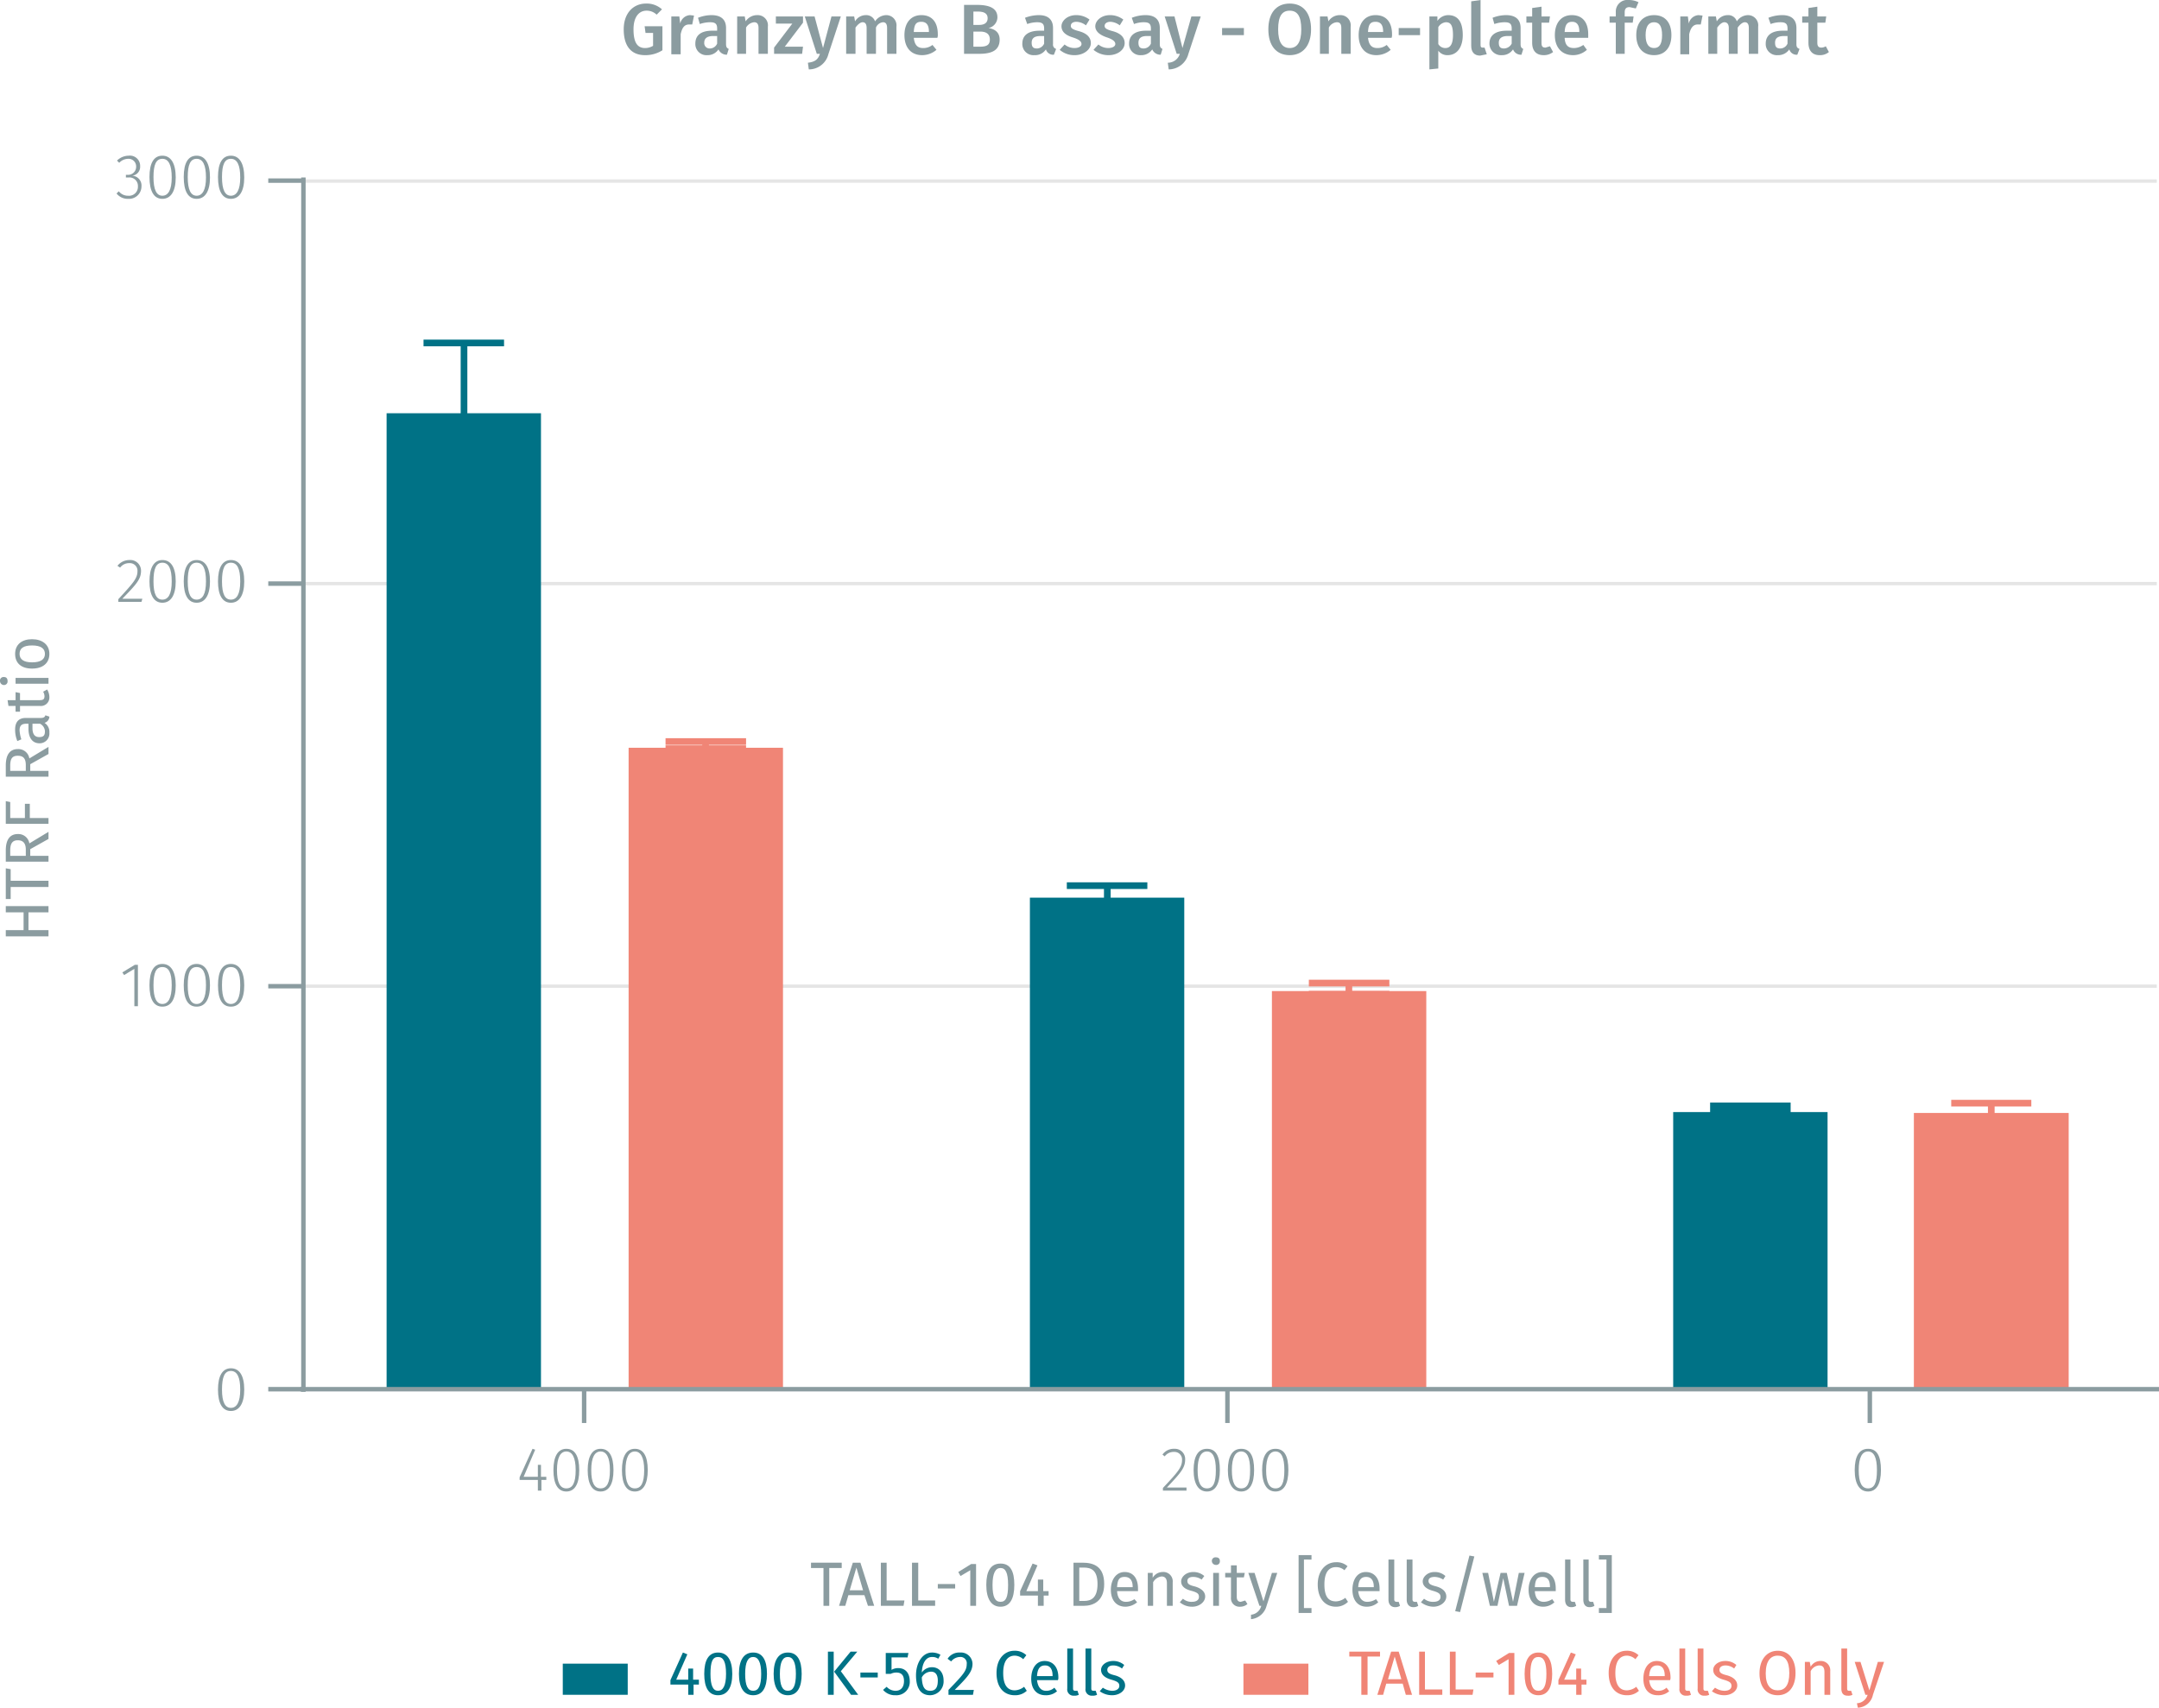 <svg xmlns="http://www.w3.org/2000/svg" viewBox="0 0 485.3 383.9"><title>assay-validation_human-granzyme-b-1</title><line x1="68.2" y1="221.7" x2="484.8" y2="221.7" fill="none" stroke="#e5e5e5" stroke-miterlimit="10" stroke-width="0.75"/><line x1="68.2" y1="131.2" x2="484.8" y2="131.2" fill="none" stroke="#e5e5e5" stroke-miterlimit="10" stroke-width="0.75"/><line x1="68.2" y1="40.7" x2="484.8" y2="40.7" fill="none" stroke="#e5e5e5" stroke-miterlimit="10" stroke-width="0.75"/><polygon points="86.9 92.9 86.9 312.3 121.6 312.3 121.6 92.9 86.9 92.9" fill="#007286"/><polyline points="95.2 77.1 113.3 77.1 104.3 77.1 104.3 107.2 95.2 107.2 113.3 107.2" fill="none" stroke="#007286" stroke-miterlimit="10" stroke-width="1.5"/><polygon points="231.5 201.8 231.5 312.3 266.2 312.3 266.2 201.8 231.5 201.8" fill="#007286"/><polyline points="239.8 199.1 257.9 199.1 248.9 199.1 248.9 203.4 239.8 203.4 257.9 203.4" fill="none" stroke="#007286" stroke-miterlimit="10" stroke-width="1.5"/><polygon points="376.1 250 376.1 312.3 410.8 312.3 410.8 250 376.1 250" fill="#007286"/><polyline points="384.4 248.6 402.5 248.6 393.5 248.6 393.5 250 384.4 250 402.5 250" fill="none" stroke="#007286" stroke-miterlimit="10" stroke-width="1.5"/><polygon points="141.3 168.1 141.3 312.3 176 312.3 176 168.1 141.3 168.1" fill="#f08576"/><polyline points="149.6 166.7 167.7 166.7 158.6 166.7 158.6 168.3 149.6 168.3 167.7 168.3" fill="none" stroke="#f08576" stroke-miterlimit="10" stroke-width="1.5"/><polygon points="285.9 222.8 285.9 312.3 320.6 312.3 320.6 222.8 285.9 222.8" fill="#f08576"/><polyline points="294.2 221 312.3 221 303.2 221 303.2 223.5 294.2 223.5 312.3 223.5" fill="none" stroke="#f08576" stroke-miterlimit="10" stroke-width="1.5"/><polygon points="430.2 250.2 430.2 312.3 465 312.3 465 250.2 430.2 250.2" fill="#f08576"/><polyline points="438.6 248 456.6 248 447.6 248 447.6 251.1 438.6 251.1 456.6 251.1" fill="none" stroke="#f08576" stroke-miterlimit="10" stroke-width="1.5"/><path d="M68.4,313.7H486.2m-354,7.6v-7.7m144.6,7.7v-7.7m144.4,7.7v-7.7" transform="translate(-0.9 -1.4)" fill="none" stroke="#8b9ca0" stroke-miterlimit="10"/><g style="isolation:isolate"><path d="M55.8,313.8c0,3.1-1.1,4.8-3,4.8s-2.9-1.7-2.9-4.8,1-4.8,2.9-4.8S55.8,310.6,55.8,313.8Zm-5,0c0,2.8.7,4.1,2,4.1s2.1-1.3,2.1-4.1-.7-4.2-2.1-4.2S50.8,310.9,50.8,313.8Z" transform="translate(-0.9 -1.4)" fill="#8b9ca0"/></g><g style="isolation:isolate"><path d="M31.1,227.6v-8.4l-2.3,1.4-.4-.6,2.8-1.7h.7v9.3Z" transform="translate(-0.9 -1.4)" fill="#8b9ca0"/><path d="M40.4,222.9c0,3.2-1.1,4.8-3,4.8s-2.9-1.6-2.9-4.8,1-4.8,2.9-4.8S40.4,219.8,40.4,222.9Zm-5,0c0,2.9.7,4.2,2,4.2s2.1-1.3,2.1-4.2-.7-4.1-2.1-4.1S35.4,220,35.4,222.9Z" transform="translate(-0.9 -1.4)" fill="#8b9ca0"/><path d="M48.1,222.9c0,3.2-1.1,4.8-3,4.8s-2.9-1.6-2.9-4.8,1-4.8,2.9-4.8S48.1,219.8,48.1,222.9Zm-5,0c0,2.9.7,4.2,2,4.2s2.1-1.3,2.1-4.2-.7-4.1-2.1-4.1S43.1,220,43.1,222.9Z" transform="translate(-0.9 -1.4)" fill="#8b9ca0"/><path d="M55.8,222.9c0,3.2-1.1,4.8-3,4.8s-2.9-1.6-2.9-4.8,1-4.8,2.9-4.8S55.8,219.8,55.8,222.9Zm-5,0c0,2.9.7,4.2,2,4.2s2.1-1.3,2.1-4.2-.7-4.1-2.1-4.1S50.8,220,50.8,222.9Z" transform="translate(-0.9 -1.4)" fill="#8b9ca0"/></g><g style="isolation:isolate"><path d="M32.6,129.7c0,1.9-1,3-4.2,6.3h4.5l-.2.7H27.5v-.6c3.4-3.7,4.3-4.7,4.3-6.3A1.7,1.7,0,0,0,30,128a2.5,2.5,0,0,0-2.1,1l-.6-.4a3.4,3.4,0,0,1,2.7-1.3A2.4,2.4,0,0,1,32.6,129.7Z" transform="translate(-0.9 -1.4)" fill="#8b9ca0"/><path d="M40.4,132.1c0,3.1-1.1,4.8-3,4.8s-2.9-1.7-2.9-4.8,1-4.8,2.9-4.8S40.4,128.9,40.4,132.1Zm-5,0c0,2.9.7,4.1,2,4.1s2.1-1.2,2.1-4.1-.7-4.2-2.1-4.2S35.4,129.2,35.4,132.1Z" transform="translate(-0.9 -1.4)" fill="#8b9ca0"/><path d="M48.1,132.1c0,3.1-1.1,4.8-3,4.8s-2.9-1.7-2.9-4.8,1-4.8,2.9-4.8S48.1,128.9,48.1,132.1Zm-5,0c0,2.9.7,4.1,2,4.1s2.1-1.2,2.1-4.1-.7-4.2-2.1-4.2S43.1,129.2,43.1,132.1Z" transform="translate(-0.9 -1.4)" fill="#8b9ca0"/><path d="M55.8,132.1c0,3.1-1.1,4.8-3,4.8s-2.9-1.7-2.9-4.8,1-4.8,2.9-4.8S55.8,128.9,55.8,132.1Zm-5,0c0,2.9.7,4.1,2,4.1s2.1-1.2,2.1-4.1-.7-4.2-2.1-4.2S50.8,129.2,50.8,132.1Z" transform="translate(-0.9 -1.4)" fill="#8b9ca0"/></g><g style="isolation:isolate"><path d="M32.4,38.8a2,2,0,0,1-1.8,2.1,2.2,2.2,0,0,1,2.1,2.4,2.8,2.8,0,0,1-3,2.8,3.2,3.2,0,0,1-2.6-1.2l.5-.5a2.6,2.6,0,0,0,2.1,1,2,2,0,0,0,2.2-2.1,1.9,1.9,0,0,0-2.1-2h-.6v-.6h.4a1.8,1.8,0,0,0,1.9-1.9,1.7,1.7,0,0,0-1.8-1.7,2.8,2.8,0,0,0-2,.9l-.5-.5a3.8,3.8,0,0,1,2.6-1.1A2.3,2.3,0,0,1,32.4,38.8Z" transform="translate(-0.9 -1.4)" fill="#8b9ca0"/><path d="M40.4,41.3c0,3.1-1.1,4.8-3,4.8s-2.9-1.7-2.9-4.9,1-4.8,2.9-4.8S40.4,38.1,40.4,41.3Zm-5-.1c0,2.9.7,4.2,2,4.2s2.1-1.3,2.1-4.1-.7-4.2-2.1-4.2S35.4,38.4,35.4,41.2Z" transform="translate(-0.9 -1.4)" fill="#8b9ca0"/><path d="M48.1,41.3c0,3.1-1.1,4.8-3,4.8s-2.9-1.7-2.9-4.9,1-4.8,2.9-4.8S48.1,38.1,48.1,41.3Zm-5-.1c0,2.9.7,4.2,2,4.2s2.1-1.3,2.1-4.1-.7-4.2-2.1-4.2S43.1,38.4,43.1,41.2Z" transform="translate(-0.9 -1.4)" fill="#8b9ca0"/><path d="M55.8,41.3c0,3.1-1.1,4.8-3,4.8s-2.9-1.7-2.9-4.9,1-4.8,2.9-4.8S55.8,38.1,55.8,41.3Zm-5-.1c0,2.9.7,4.2,2,4.2s2.1-1.3,2.1-4.1-.7-4.2-2.1-4.2S50.8,38.4,50.8,41.2Z" transform="translate(-0.9 -1.4)" fill="#8b9ca0"/></g><path d="M69.1,314.3V41.3m0,272.4H61.2m7.9-90.6H61.2m7.9-90.5H61.2M69.1,42H61.2" transform="translate(-0.9 -1.4)" fill="none" stroke="#8b9ca0" stroke-miterlimit="10"/><g style="isolation:isolate"><path d="M149.7,3.5l-1.2,1.2a3.2,3.2,0,0,0-2.3-.9c-1.5,0-2.9,1.2-2.9,4.2s.9,4.2,2.6,4.2a3.5,3.5,0,0,0,1.8-.5V8.8H146l-.2-1.5h4v5.4a7.1,7.1,0,0,1-3.9,1.1c-3.1,0-4.8-2-4.8-5.8s2.3-5.8,5-5.8A5.1,5.1,0,0,1,149.7,3.5Z" transform="translate(-0.9 -1.4)" fill="#8b9ca0"/><path d="M156.9,4.9l-.4,2h-.7c-1.1,0-1.6.8-1.9,2.2v4.5h-2.1V5.1h1.8l.2,1.6A2.4,2.4,0,0,1,156,4.8Z" transform="translate(-0.9 -1.4)" fill="#8b9ca0"/><path d="M164.7,12.4l-.4,1.3a2,2,0,0,1-1.9-1.2,2.9,2.9,0,0,1-2.5,1.3,2.5,2.5,0,0,1-2.7-2.6c0-1.9,1.3-2.9,3.8-2.9h1.1V7.8c0-1.1-.5-1.4-1.6-1.4a7.4,7.4,0,0,0-2.3.4l-.4-1.4a8.4,8.4,0,0,1,3-.6c2.3,0,3.3,1.1,3.3,2.9v3.6C164.1,12,164.3,12.2,164.7,12.4Zm-2.6-1.2V9.5h-.9c-1.3,0-2,.5-2,1.5a1.2,1.2,0,0,0,1.2,1.3A1.8,1.8,0,0,0,162.1,11.2Z" transform="translate(-0.9 -1.4)" fill="#8b9ca0"/><path d="M173.5,7.4v6.1h-2.1V7.7c0-1-.4-1.3-1-1.3a2.4,2.4,0,0,0-1.8,1.2v5.9h-2V5.1h1.7l.2,1.1a3.1,3.1,0,0,1,2.6-1.4A2.3,2.3,0,0,1,173.5,7.4Z" transform="translate(-0.9 -1.4)" fill="#8b9ca0"/><path d="M177.3,11.9h4.1l-.2,1.6h-6.3V12.1L179,6.7h-3.7V5.1h6.1V6.5Z" transform="translate(-0.9 -1.4)" fill="#8b9ca0"/><path d="M182.7,17l-.2-1.5c1.7-.2,2.3-.8,2.7-2h-.7l-2.7-8.4H184l1.9,7.1,1.9-7.1h2.1l-2.8,8.5A4.5,4.5,0,0,1,182.7,17Z" transform="translate(-0.9 -1.4)" fill="#8b9ca0"/><path d="M202.4,7.4v6.1h-2.1V7.7c0-1-.4-1.3-.9-1.3a1.9,1.9,0,0,0-1.6,1.2v5.9h-2.1V7.7c0-1-.4-1.3-.9-1.3s-1.1.5-1.6,1.2v5.9h-2.1V5.1h1.8l.2,1.1a2.8,2.8,0,0,1,2.4-1.4,2.1,2.1,0,0,1,2.1,1.4,3.1,3.1,0,0,1,2.5-1.4A2.3,2.3,0,0,1,202.4,7.4Z" transform="translate(-0.9 -1.4)" fill="#8b9ca0"/><path d="M211.6,9.9h-5.3c.2,1.8,1,2.3,2.1,2.3a3.3,3.3,0,0,0,2.1-.7l.9,1.1a5,5,0,0,1-3.2,1.2c-2.6,0-4-1.8-4-4.5s1.4-4.5,3.8-4.5,3.7,1.6,3.7,4.3A1.9,1.9,0,0,1,211.6,9.9Zm-1.9-1.4c0-1.4-.5-2.2-1.7-2.2s-1.6.6-1.7,2.3h3.4Z" transform="translate(-0.9 -1.4)" fill="#8b9ca0"/><path d="M225.6,10.3c0,2.5-1.9,3.2-4.6,3.2h-3.4V2.5h2.9c2.9,0,4.6.8,4.6,2.8a2.5,2.5,0,0,1-2,2.4C224.3,7.9,225.6,8.5,225.6,10.3ZM219.7,7H221c1.2,0,1.9-.5,1.9-1.5S222.2,4,220.7,4h-1Zm3.7,3.3c0-1.4-1-1.8-2.2-1.8h-1.5v3.4H221C222.4,11.9,223.4,11.7,223.4,10.3Z" transform="translate(-0.9 -1.4)" fill="#8b9ca0"/><path d="M238.3,12.4l-.5,1.3a1.7,1.7,0,0,1-1.8-1.2,2.9,2.9,0,0,1-2.6,1.3,2.5,2.5,0,0,1-2.7-2.6c0-1.9,1.4-2.9,3.9-2.9h1V7.8c0-1.1-.5-1.4-1.6-1.4a6.9,6.9,0,0,0-2.2.4l-.5-1.4a8.9,8.9,0,0,1,3.1-.6c2.2,0,3.2,1.1,3.2,2.9v3.6A1,1,0,0,0,238.3,12.4Zm-2.7-1.2V9.5h-.8c-1.4,0-2,.5-2,1.5s.4,1.3,1.2,1.3A1.8,1.8,0,0,0,235.6,11.2Z" transform="translate(-0.9 -1.4)" fill="#8b9ca0"/><path d="M245.8,5.8,245,7.1a3.7,3.7,0,0,0-2.1-.8c-.9,0-1.3.4-1.3.9s.3.8,1.8,1.2,2.7,1.2,2.7,2.7-1.7,2.7-3.6,2.7a5,5,0,0,1-3.4-1.2l1.1-1.2a3.5,3.5,0,0,0,2.2.8c1,0,1.6-.4,1.6-.9s-.4-1-2-1.5-2.5-1.3-2.5-2.5,1.3-2.5,3.3-2.5A4.9,4.9,0,0,1,245.8,5.8Z" transform="translate(-0.9 -1.4)" fill="#8b9ca0"/><path d="M253.4,5.8l-.8,1.3a3.7,3.7,0,0,0-2.1-.8c-.8,0-1.3.4-1.3.9s.3.8,1.8,1.2,2.7,1.2,2.7,2.7-1.6,2.7-3.6,2.7a5.2,5.2,0,0,1-3.4-1.2l1.1-1.2a3.5,3.5,0,0,0,2.2.8c1,0,1.6-.4,1.6-.9s-.4-1-1.9-1.5-2.6-1.3-2.6-2.5,1.3-2.5,3.3-2.5A4.9,4.9,0,0,1,253.4,5.8Z" transform="translate(-0.9 -1.4)" fill="#8b9ca0"/><path d="M262.2,12.4l-.4,1.3a2,2,0,0,1-1.9-1.2,2.9,2.9,0,0,1-2.5,1.3,2.5,2.5,0,0,1-2.7-2.6c0-1.9,1.4-2.9,3.8-2.9h1.1V7.8c0-1.1-.5-1.4-1.6-1.4a6.4,6.4,0,0,0-2.2.4l-.5-1.4a8.5,8.5,0,0,1,3.1-.6c2.2,0,3.2,1.1,3.2,2.9v3.6C261.6,12,261.8,12.2,262.2,12.4Zm-2.6-1.2V9.5h-.9c-1.3,0-1.9.5-1.9,1.5s.4,1.3,1.2,1.3A1.8,1.8,0,0,0,259.6,11.2Z" transform="translate(-0.9 -1.4)" fill="#8b9ca0"/><path d="M263.6,17l-.2-1.5a2.8,2.8,0,0,0,2.7-2h-.7l-2.7-8.4h2.2l1.8,7.1,2-7.1h2.1L268,13.6A4.6,4.6,0,0,1,263.6,17Z" transform="translate(-0.9 -1.4)" fill="#8b9ca0"/><path d="M280.5,7.7V9.3h-4.9V7.7Z" transform="translate(-0.9 -1.4)" fill="#8b9ca0"/><path d="M295.6,8c0,3.6-1.8,5.8-4.8,5.8S286,11.7,286,8s1.8-5.8,4.8-5.8S295.6,4.3,295.6,8Zm-7.4,0c0,3,1,4.2,2.6,4.2s2.6-1.2,2.6-4.2-.9-4.2-2.6-4.2S288.2,5,288.2,8Z" transform="translate(-0.9 -1.4)" fill="#8b9ca0"/><path d="M304.5,7.4v6.1h-2.1V7.7c0-1-.4-1.3-1-1.3a2.2,2.2,0,0,0-1.8,1.2v5.9h-2V5.1h1.7l.2,1.1a3,3,0,0,1,2.6-1.4A2.3,2.3,0,0,1,304.5,7.4Z" transform="translate(-0.9 -1.4)" fill="#8b9ca0"/><path d="M313.7,9.9h-5.3c.2,1.8,1,2.3,2.1,2.3a3.3,3.3,0,0,0,2.1-.7l.9,1.1a5,5,0,0,1-3.2,1.2c-2.6,0-4-1.8-4-4.5s1.4-4.5,3.8-4.5,3.7,1.6,3.7,4.3A1.9,1.9,0,0,1,313.7,9.9Zm-1.9-1.4c0-1.4-.5-2.2-1.7-2.2s-1.6.6-1.7,2.3h3.4Z" transform="translate(-0.9 -1.4)" fill="#8b9ca0"/><path d="M320.1,7.7V9.3h-4.8V7.7Z" transform="translate(-0.9 -1.4)" fill="#8b9ca0"/><path d="M329.7,9.3c0,2.6-1.2,4.5-3.4,4.5a2.5,2.5,0,0,1-2.1-1v4l-2,.2V5.1H324v1a3,3,0,0,1,2.4-1.3C328.8,4.8,329.7,6.6,329.7,9.3Zm-2.2,0c0-2.2-.5-2.9-1.6-2.9a2.2,2.2,0,0,0-1.7,1.1v3.8a1.8,1.8,0,0,0,1.6.9C326.9,12.2,327.5,11.3,327.5,9.3Z" transform="translate(-0.9 -1.4)" fill="#8b9ca0"/><path d="M334.1,12.1h.5l.5,1.5-1.5.3c-1.3,0-2-.8-2-2.2V1.7l2.1-.3V11.5C333.7,11.9,333.8,12.1,334.1,12.1Z" transform="translate(-0.9 -1.4)" fill="#8b9ca0"/><path d="M343.3,12.4l-.4,1.3a1.9,1.9,0,0,1-1.9-1.2,2.9,2.9,0,0,1-2.5,1.3,2.6,2.6,0,0,1-2.8-2.6c0-1.9,1.4-2.9,3.9-2.9h1.1V7.8c0-1.1-.5-1.4-1.6-1.4a7.4,7.4,0,0,0-2.3.4l-.4-1.4a8.4,8.4,0,0,1,3-.6c2.3,0,3.3,1.1,3.3,2.9v3.6C342.7,12,342.9,12.2,343.3,12.4Zm-2.6-1.2V9.5h-.9c-1.3,0-2,.5-2,1.5s.4,1.3,1.2,1.3A2,2,0,0,0,340.7,11.2Z" transform="translate(-0.9 -1.4)" fill="#8b9ca0"/><path d="M347.9,13.8c-1.7,0-2.6-1-2.6-2.8V6.5H344V5.1h1.3V3.2l2.1-.3V5.1h1.9l-.2,1.4h-1.7V11c0,.8.2,1.1.9,1.1l1-.3.7,1.3A3.3,3.3,0,0,1,347.9,13.8Z" transform="translate(-0.9 -1.4)" fill="#8b9ca0"/><path d="M357.9,9.9h-5.3c.1,1.8.9,2.3,2.1,2.3a3.7,3.7,0,0,0,2.1-.7l.8,1.1a4.6,4.6,0,0,1-3.1,1.2c-2.6,0-4.1-1.8-4.1-4.5s1.4-4.5,3.8-4.5,3.7,1.6,3.7,4.3Zm-2-1.4c0-1.4-.5-2.2-1.6-2.2s-1.6.6-1.7,2.3h3.3Z" transform="translate(-0.9 -1.4)" fill="#8b9ca0"/><path d="M366.1,4.2v.9h2l-.2,1.4h-1.8v7h-2v-7h-1.4V5.1h1.4v-1A2.6,2.6,0,0,1,367,1.4a4.8,4.8,0,0,1,2.2.5l-.6,1.4L367.2,3C366.4,3,366.1,3.4,366.1,4.2Z" transform="translate(-0.9 -1.4)" fill="#8b9ca0"/><path d="M376.6,9.3c0,2.7-1.4,4.5-3.9,4.5s-4-1.7-4-4.5,1.5-4.5,4-4.5S376.6,6.5,376.6,9.3Zm-5.8,0c0,2,.7,2.9,1.9,2.9s1.8-.9,1.8-2.9-.6-2.9-1.8-2.9S370.8,7.3,370.8,9.3Z" transform="translate(-0.9 -1.4)" fill="#8b9ca0"/><path d="M383.6,4.9l-.4,2h-.7c-1,0-1.6.8-1.9,2.2v4.5h-2V5.1h1.7l.2,1.6a2.4,2.4,0,0,1,2.2-1.9Z" transform="translate(-0.9 -1.4)" fill="#8b9ca0"/><path d="M396.1,7.4v6.1H394V7.7c0-1-.4-1.3-.9-1.3s-1.1.5-1.6,1.2v5.9h-2V7.7c0-1-.5-1.3-1-1.3s-1.1.5-1.6,1.2v5.9h-2V5.1h1.7l.2,1.1a2.9,2.9,0,0,1,2.5-1.4,2,2,0,0,1,2,1.4,3.1,3.1,0,0,1,2.5-1.4A2.3,2.3,0,0,1,396.1,7.4Z" transform="translate(-0.9 -1.4)" fill="#8b9ca0"/><path d="M405.4,12.4l-.5,1.3a1.7,1.7,0,0,1-1.8-1.2,3,3,0,0,1-2.6,1.3,2.5,2.5,0,0,1-2.7-2.6c0-1.9,1.4-2.9,3.8-2.9h1.1V7.8c0-1.1-.5-1.4-1.6-1.4a6.4,6.4,0,0,0-2.2.4l-.5-1.4a8.5,8.5,0,0,1,3.1-.6c2.2,0,3.2,1.1,3.2,2.9v3.6C404.7,12,404.9,12.2,405.4,12.4Zm-2.7-1.2V9.5h-.8c-1.4,0-2,.5-2,1.5s.4,1.3,1.2,1.3A1.8,1.8,0,0,0,402.7,11.2Z" transform="translate(-0.9 -1.4)" fill="#8b9ca0"/><path d="M409.9,13.8c-1.6,0-2.5-1-2.5-2.8V6.5H406V5.1h1.4V3.2l2-.3V5.1h2l-.2,1.4h-1.8V11c0,.8.3,1.1.9,1.1a1.9,1.9,0,0,0,1-.3l.7,1.3A3.1,3.1,0,0,1,409.9,13.8Z" transform="translate(-0.9 -1.4)" fill="#8b9ca0"/></g><g style="isolation:isolate"><path d="M187.3,353.9v8.5H186v-8.5h-2.8v-1.2h6.9v1.2Z" transform="translate(-0.9 -1.4)" fill="#8b9ca0"/><path d="M191.6,360l-.7,2.4h-1.4l3.1-9.7h1.7l3.1,9.7H196l-.8-2.4Zm1.8-6.2-1.5,5.1h3Z" transform="translate(-0.9 -1.4)" fill="#8b9ca0"/><path d="M204.2,361.2l-.2,1.2h-5.1v-9.7h1.3v8.5Z" transform="translate(-0.9 -1.4)" fill="#8b9ca0"/><path d="M211.1,361.2v1.2h-5.2v-9.7h1.4v8.5Z" transform="translate(-0.9 -1.4)" fill="#8b9ca0"/><path d="M215.6,357.5v1h-3.9v-1Z" transform="translate(-0.9 -1.4)" fill="#8b9ca0"/><path d="M219,362.4v-8l-2.2,1.3-.5-.9,2.9-1.8h1.1v9.4Z" transform="translate(-0.9 -1.4)" fill="#8b9ca0"/><path d="M228.9,357.7c0,3.1-1,4.9-3.1,4.9s-3.2-1.8-3.2-4.9,1-4.8,3.2-4.8S228.9,354.6,228.9,357.7Zm-4.9,0c0,2.8.6,3.8,1.8,3.8s1.7-1,1.7-3.8-.6-3.8-1.7-3.8S224,355,224,357.7Z" transform="translate(-0.9 -1.4)" fill="#8b9ca0"/><path d="M235.5,360.1v2.3h-1.3v-2.3h-4v-1l2.8-6.2,1.1.4-2.5,5.8h2.6v-2.6h1.2v2.6h1.2v1Z" transform="translate(-0.9 -1.4)" fill="#8b9ca0"/><path d="M249.1,357.5c0,3.9-2.5,4.9-4.6,4.9h-2.3v-9.7h2C246.7,352.7,249.1,353.5,249.1,357.5Zm-5.6,3.8h1.1c1.5,0,3-.6,3-3.8s-1.5-3.7-3.1-3.7h-1Z" transform="translate(-0.9 -1.4)" fill="#8b9ca0"/><path d="M256.7,359.1H252c.1,1.7.9,2.4,2,2.4a3.3,3.3,0,0,0,1.9-.6l.6.7a4.2,4.2,0,0,1-2.6,1c-2.1,0-3.3-1.5-3.3-3.8s1.2-4,3.1-4,3,1.4,3,3.7Zm-1.2-1c0-1.4-.6-2.2-1.8-2.2s-1.6.6-1.7,2.3h3.5Z" transform="translate(-0.9 -1.4)" fill="#8b9ca0"/><path d="M264.5,357.1v5.3h-1.3v-5.1c0-1.1-.5-1.5-1.2-1.5a2.5,2.5,0,0,0-1.9,1.3v5.3h-1.2V355H260v1.1a2.6,2.6,0,0,1,2.2-1.3A2.1,2.1,0,0,1,264.5,357.1Z" transform="translate(-0.9 -1.4)" fill="#8b9ca0"/><path d="M271.6,355.7l-.6.8a3.3,3.3,0,0,0-1.9-.6c-.8,0-1.3.3-1.3.9s.3.9,1.5,1.2,2.5,1,2.5,2.3-1.4,2.3-2.9,2.3a4.2,4.2,0,0,1-2.8-1l.7-.8a2.9,2.9,0,0,0,2,.7c1,0,1.6-.4,1.6-1.1s-.3-1-1.8-1.4-2.2-1.1-2.2-2.1,1.1-2.1,2.7-2.1A3.7,3.7,0,0,1,271.6,355.7Z" transform="translate(-0.9 -1.4)" fill="#8b9ca0"/><path d="M275.1,352.3a.8.8,0,0,1-.9.9.9.9,0,0,1-.9-.9.8.8,0,0,1,.9-.8C274.8,351.5,275.1,351.8,275.1,352.3Zm-1.5,10.1V355h1.3v7.4Z" transform="translate(-0.9 -1.4)" fill="#8b9ca0"/><path d="M279.6,362.6a1.9,1.9,0,0,1-2-2.1V356h-1.3v-1h1.3v-1.7h1.3V355h1.8l-.2,1h-1.6v4.4c0,.7.3,1.1.9,1.1l1-.3.5.8A2.5,2.5,0,0,1,279.6,362.6Z" transform="translate(-0.9 -1.4)" fill="#8b9ca0"/><path d="M282.1,365.4v-1a2.6,2.6,0,0,0,2.3-2h-.4l-2.5-7.4h1.4l2,6.4,1.9-6.4H288l-2.4,7.4A4,4,0,0,1,282.1,365.4Z" transform="translate(-0.9 -1.4)" fill="#8b9ca0"/><path d="M294,352v10.9h1.7V364h-2.9V351h2.9v1Z" transform="translate(-0.9 -1.4)" fill="#8b9ca0"/><path d="M303.8,353.5l-.7.9a2.8,2.8,0,0,0-1.9-.7c-1.4,0-2.6.9-2.6,3.9s1.1,3.8,2.6,3.8a3.6,3.6,0,0,0,2.1-.8l.6.9a3.8,3.8,0,0,1-2.7,1.1c-2.4,0-4.1-1.8-4.1-5s1.9-5,4.1-5A3.6,3.6,0,0,1,303.8,353.5Z" transform="translate(-0.9 -1.4)" fill="#8b9ca0"/><path d="M311,359.1h-4.8c.2,1.7,1,2.4,2,2.4a3.6,3.6,0,0,0,2-.6l.5.7a3.8,3.8,0,0,1-2.6,1c-2,0-3.2-1.5-3.2-3.8s1.1-4,3-4,3.1,1.4,3.1,3.7Zm-1.3-1c0-1.4-.6-2.2-1.7-2.2s-1.7.6-1.8,2.3h3.5Z" transform="translate(-0.9 -1.4)" fill="#8b9ca0"/><path d="M314.8,361.5h.5l.3.9a2,2,0,0,1-1.1.3c-.9,0-1.5-.6-1.5-1.7V352h1.3v9C314.3,361.3,314.5,361.5,314.8,361.5Z" transform="translate(-0.9 -1.4)" fill="#8b9ca0"/><path d="M318.9,361.5h.5l.3.9a2,2,0,0,1-1.1.3c-.9,0-1.5-.6-1.5-1.7V352h1.3v9C318.4,361.3,318.6,361.5,318.9,361.5Z" transform="translate(-0.9 -1.4)" fill="#8b9ca0"/><path d="M325.8,355.7l-.5.8a3.8,3.8,0,0,0-1.9-.6c-.9,0-1.4.3-1.4.9s.4.9,1.6,1.2,2.4,1,2.4,2.3-1.4,2.3-2.9,2.3a4.7,4.7,0,0,1-2.8-1l.7-.8a3.1,3.1,0,0,0,2.1.7c1,0,1.6-.4,1.6-1.1s-.4-1-1.8-1.4-2.2-1.1-2.2-2.1,1.1-2.1,2.6-2.1A3.5,3.5,0,0,1,325.8,355.7Z" transform="translate(-0.9 -1.4)" fill="#8b9ca0"/><path d="M329.1,363.8l-1.1-.2,3.2-12.5,1.1.2Z" transform="translate(-0.9 -1.4)" fill="#8b9ca0"/><path d="M340.1,362.4l-1.3-6.2-1.3,6.2h-1.7l-1.7-7.4h1.3l1.3,6.5,1.5-6.5h1.4l1.4,6.5,1.3-6.5h1.3l-1.7,7.4Z" transform="translate(-0.9 -1.4)" fill="#8b9ca0"/><path d="M350.6,359.1h-4.7c.1,1.7.9,2.4,2,2.4a3.5,3.5,0,0,0,1.9-.6l.5.7a3.7,3.7,0,0,1-2.5,1c-2.1,0-3.3-1.5-3.3-3.8s1.2-4,3.1-4,3,1.4,3,3.7Zm-1.3-1c0-1.4-.5-2.2-1.7-2.2s-1.6.6-1.7,2.3h3.4Z" transform="translate(-0.9 -1.4)" fill="#8b9ca0"/><path d="M354.4,361.5h.5l.3.9a2,2,0,0,1-1.1.3c-.9,0-1.4-.6-1.4-1.7V352h1.2v9C353.9,361.3,354.1,361.5,354.4,361.5Z" transform="translate(-0.9 -1.4)" fill="#8b9ca0"/><path d="M358.5,361.5h.5l.3.9a2,2,0,0,1-1.1.3c-.9,0-1.4-.6-1.4-1.7V352H358v9C358,361.3,358.2,361.5,358.5,361.5Z" transform="translate(-0.9 -1.4)" fill="#8b9ca0"/><path d="M360.3,364v-1.1H362V352h-1.7v-1h2.9v13Z" transform="translate(-0.9 -1.4)" fill="#8b9ca0"/></g><g style="isolation:isolate"><path d="M7.3,210.5h4.5v1.4H2.2v-1.4h4v-4h-4v-1.4h9.6v1.4H7.3Z" transform="translate(-0.9 -1.4)" fill="#8b9ca0"/><path d="M3.3,199.4h8.5v1.4H3.3v2.7H2.2v-6.9l1.1.2Z" transform="translate(-0.9 -1.4)" fill="#8b9ca0"/><path d="M7.7,193.8h4.1v1.3H2.2v-2.5c0-2.4.9-3.7,2.7-3.7A2.5,2.5,0,0,1,7.5,191l4.3-2.6V190l-4.1,2.3Zm-2.8-3.5c-1.2,0-1.7.7-1.7,2.3v1.2H6.7v-1.4C6.7,191.1,6.2,190.3,4.9,190.3Z" transform="translate(-0.9 -1.4)" fill="#8b9ca0"/><path d="M3.2,185.3H6.5v-3.2H7.6v3.2h4.2v1.3H2.2v-5.1l1,.2Z" transform="translate(-0.9 -1.4)" fill="#8b9ca0"/><path d="M7.7,174.7h4.1V176H2.2v-2.5c0-2.4.9-3.7,2.7-3.7a2.5,2.5,0,0,1,2.6,2.1l4.3-2.6v1.6l-4.1,2.3Zm-2.8-3.4c-1.2,0-1.7.6-1.7,2.2v1.2H6.7v-1.3C6.7,172,6.2,171.3,4.9,171.3Z" transform="translate(-0.9 -1.4)" fill="#8b9ca0"/><path d="M11.1,162.2l.9.3a1.5,1.5,0,0,1-1.1,1.4,2.4,2.4,0,0,1,1.1,2.2,2.2,2.2,0,0,1-2.2,2.4c-1.6,0-2.5-1.2-2.5-3.3v-1.1H6.8c-1.1,0-1.5.5-1.5,1.5a7.9,7.9,0,0,0,.4,2l-.9.4a6.6,6.6,0,0,1-.5-2.6c0-1.8.9-2.6,2.4-2.6h3.4C10.7,162.8,11,162.6,11.1,162.2Zm-1.2,1.9H8.2v1c0,1.3.5,2,1.5,2s1.3-.4,1.3-1.3A2,2,0,0,0,9.9,164.1Z" transform="translate(-0.9 -1.4)" fill="#8b9ca0"/><path d="M12,158.1a1.9,1.9,0,0,1-2.1,2H5.4v1.3h-1v-1.3H2.8l-.2-1.3H4.4V157l1,.2v1.6H9.8c.8,0,1.1-.2,1.1-.9a2.2,2.2,0,0,0-.3-1l.9-.5A3.4,3.4,0,0,1,12,158.1Z" transform="translate(-0.9 -1.4)" fill="#8b9ca0"/><path d="M1.8,153.6c.5,0,.8.3.8.9a.8.8,0,0,1-.8.9.9.9,0,0,1-.9-.9A.8.8,0,0,1,1.8,153.6Zm10,1.5H4.4v-1.3h7.4Z" transform="translate(-0.9 -1.4)" fill="#8b9ca0"/><path d="M8.1,145.1c2.3,0,3.9,1.2,3.9,3.3s-1.5,3.3-3.9,3.3-3.8-1.2-3.8-3.3S5.8,145.1,8.1,145.1Zm0,5.2c2,0,2.9-.7,2.9-1.9s-.9-1.9-2.9-1.9-2.8.7-2.8,1.9S6.2,150.3,8.1,150.3Z" transform="translate(-0.9 -1.4)" fill="#8b9ca0"/></g><g style="isolation:isolate"><path d="M156.8,380.1v2.3h-1.2v-2.3h-4v-1l2.8-6.2,1,.4-2.5,5.7h2.7v-2.5h1.1V379H158v1.1Z" transform="translate(-0.9 -1.4)" fill="#007286"/><path d="M165.5,377.7c0,3.1-1.1,4.8-3.2,4.8s-3.1-1.7-3.1-4.8,1-4.8,3.1-4.8S165.5,374.6,165.5,377.7Zm-4.9,0c0,2.7.6,3.8,1.7,3.8s1.8-1.1,1.8-3.8-.6-3.8-1.8-3.8S160.6,374.9,160.6,377.7Z" transform="translate(-0.9 -1.4)" fill="#007286"/><path d="M173.3,377.7c0,3.1-1,4.8-3.1,4.8s-3.2-1.7-3.2-4.8,1.1-4.8,3.2-4.8S173.3,374.6,173.3,377.7Zm-4.9,0c0,2.7.6,3.8,1.8,3.8s1.8-1.1,1.8-3.8-.7-3.8-1.8-3.8S168.4,374.9,168.4,377.7Z" transform="translate(-0.9 -1.4)" fill="#007286"/><path d="M181.1,377.7c0,3.1-1,4.8-3.1,4.8s-3.2-1.7-3.2-4.8,1.1-4.8,3.2-4.8S181.1,374.6,181.1,377.7Zm-4.9,0c0,2.7.6,3.8,1.8,3.8s1.8-1.1,1.8-3.8-.7-3.8-1.8-3.8S176.2,374.9,176.2,377.7Z" transform="translate(-0.9 -1.4)" fill="#007286"/><path d="M187,382.4v-9.7h1.3v9.7Zm6.8,0h-1.6l-3.8-5.2,3.7-4.5h1.5l-3.7,4.4Z" transform="translate(-0.9 -1.4)" fill="#007286"/><path d="M198.2,377.4v1.1h-3.9v-1.1Z" transform="translate(-0.9 -1.4)" fill="#007286"/><path d="M201.3,374v2.8a2.8,2.8,0,0,1,1.5-.4c1.6,0,2.6,1.1,2.6,3a3,3,0,0,1-3.2,3.1,3.5,3.5,0,0,1-2.8-1.2l.8-.7a2.7,2.7,0,0,0,2,.9c1.2,0,1.9-.8,1.9-2.2s-.7-1.9-1.7-1.9a2.8,2.8,0,0,0-1.3.3H200V373h5.1l-.2,1Z" transform="translate(-0.9 -1.4)" fill="#007286"/><path d="M213,379.2a3.1,3.1,0,0,1-3,3.3c-2.3,0-3.2-1.8-3.2-4.5s1.4-5.1,3.6-5.1a3.8,3.8,0,0,1,1.9.5l-.5.9a2.3,2.3,0,0,0-1.4-.4c-1.4,0-2.2,1.4-2.3,3.5a2.8,2.8,0,0,1,2.3-1.2C211.8,376.2,213,377.2,213,379.2Zm-1.3,0c0-1.5-.7-2-1.5-2a2.4,2.4,0,0,0-2.1,1.3c.1,2.1.6,3,1.9,3S211.7,380.6,211.7,379.2Z" transform="translate(-0.9 -1.4)" fill="#007286"/><path d="M219.5,375.4c0,1.8-1.1,3-4,5.9h4.3l-.2,1.1h-5.5v-1.1c3.3-3.4,4.1-4.3,4.1-5.8a1.4,1.4,0,0,0-1.5-1.6,2.6,2.6,0,0,0-2,1l-.8-.6a3.1,3.1,0,0,1,2.8-1.4A2.6,2.6,0,0,1,219.5,375.4Z" transform="translate(-0.9 -1.4)" fill="#007286"/><path d="M231.6,373.5l-.7.9a2.9,2.9,0,0,0-1.9-.8c-1.4,0-2.6,1-2.6,3.9s1.1,3.9,2.6,3.9a3.6,3.6,0,0,0,2.1-.8l.6.9a3.8,3.8,0,0,1-2.7,1c-2.4,0-4.1-1.7-4.1-5s1.9-5,4-5A3.7,3.7,0,0,1,231.6,373.5Z" transform="translate(-0.9 -1.4)" fill="#007286"/><path d="M238.7,379.1H234c.2,1.7,1,2.4,2,2.4a2.6,2.6,0,0,0,1.9-.7l.6.8a3.7,3.7,0,0,1-2.6.9c-2,0-3.2-1.4-3.2-3.7s1.1-4,3-4,3.1,1.4,3.1,3.7A1.3,1.3,0,0,1,238.7,379.1Zm-1.2-1c0-1.5-.6-2.3-1.7-2.3s-1.7.7-1.8,2.4h3.5Z" transform="translate(-0.9 -1.4)" fill="#007286"/><path d="M242.6,381.5h.5l.3.9a2.2,2.2,0,0,1-1.1.2,1.4,1.4,0,0,1-1.5-1.6V372h1.3v9C242.1,381.3,242.2,381.5,242.6,381.5Z" transform="translate(-0.9 -1.4)" fill="#007286"/><path d="M246.7,381.5h.5l.3.9a2.2,2.2,0,0,1-1.1.2,1.4,1.4,0,0,1-1.5-1.6V372h1.3v9C246.2,381.3,246.3,381.5,246.7,381.5Z" transform="translate(-0.9 -1.4)" fill="#007286"/><path d="M253.6,375.7l-.5.8a3.2,3.2,0,0,0-2-.7c-.8,0-1.3.4-1.3,1s.4.9,1.6,1.2,2.4,1,2.4,2.3-1.4,2.2-2.9,2.2a4.7,4.7,0,0,1-2.8-.9l.7-.8a3.8,3.8,0,0,0,2.1.7c.9,0,1.6-.4,1.6-1.1s-.4-1-1.8-1.4-2.3-1.1-2.3-2.2,1.2-2,2.7-2A3.7,3.7,0,0,1,253.6,375.7Z" transform="translate(-0.9 -1.4)" fill="#007286"/></g><polygon points="126.5 374 126.5 381 141.1 381 141.1 374 126.5 374" fill="#007286"/><g style="isolation:isolate"><path d="M308.3,373.8v8.6h-1.4v-8.6h-2.7v-1.1h6.9v1.1Z" transform="translate(-0.9 -1.4)" fill="#f08576"/><path d="M312.5,379.9l-.7,2.5h-1.3l3.1-9.7h1.7l3,9.7h-1.4l-.7-2.5Zm1.9-6.1-1.5,5.1h3Z" transform="translate(-0.9 -1.4)" fill="#f08576"/><path d="M325.1,381.2v1.2h-5.2v-9.7h1.3v8.5Z" transform="translate(-0.9 -1.4)" fill="#f08576"/><path d="M332.1,381.2l-.2,1.2h-5.1v-9.7h1.3v8.5Z" transform="translate(-0.9 -1.4)" fill="#f08576"/><path d="M336.6,377.4v1.1h-4v-1.1Z" transform="translate(-0.9 -1.4)" fill="#f08576"/><path d="M340,382.4v-8l-2.2,1.3-.6-.9,2.9-1.8h1.2v9.4Z" transform="translate(-0.9 -1.4)" fill="#f08576"/><path d="M349.8,377.7c0,3.1-1,4.8-3.1,4.8s-3.1-1.7-3.1-4.8,1-4.8,3.1-4.8S349.8,374.6,349.8,377.7Zm-4.9,0c0,2.7.6,3.8,1.8,3.8s1.8-1.1,1.8-3.8-.6-3.8-1.8-3.8S344.9,374.9,344.9,377.7Z" transform="translate(-0.9 -1.4)" fill="#f08576"/><path d="M356.4,380.1v2.3h-1.2v-2.3h-4v-1l2.8-6.2,1.1.4-2.6,5.7h2.7v-2.5h1.1V379h1.2v1.1Z" transform="translate(-0.9 -1.4)" fill="#f08576"/><path d="M369.2,373.5l-.7.9a2.9,2.9,0,0,0-1.9-.8c-1.4,0-2.6,1-2.6,3.9s1.1,3.9,2.6,3.9a3.6,3.6,0,0,0,2.1-.8l.6.9a3.8,3.8,0,0,1-2.7,1c-2.4,0-4.1-1.7-4.1-5s1.9-5,4-5A3.7,3.7,0,0,1,369.2,373.5Z" transform="translate(-0.9 -1.4)" fill="#f08576"/><path d="M376.3,379.1h-4.7c.2,1.7,1,2.4,2,2.4a2.6,2.6,0,0,0,1.9-.7l.6.8a3.7,3.7,0,0,1-2.6.9c-2,0-3.2-1.4-3.2-3.7s1.1-4,3-4,3.1,1.4,3.1,3.7A1.3,1.3,0,0,1,376.3,379.1Zm-1.2-1c0-1.5-.6-2.3-1.7-2.3s-1.7.7-1.8,2.4h3.5Z" transform="translate(-0.9 -1.4)" fill="#f08576"/><path d="M380.2,381.5h.5l.3.9a2.2,2.2,0,0,1-1.1.2,1.4,1.4,0,0,1-1.5-1.6V372h1.3v9C379.7,381.3,379.8,381.5,380.2,381.5Z" transform="translate(-0.9 -1.4)" fill="#f08576"/><path d="M384.3,381.5h.5l.3.9a2.2,2.2,0,0,1-1.1.2,1.4,1.4,0,0,1-1.5-1.6V372h1.3v9C383.8,381.3,383.9,381.5,384.3,381.5Z" transform="translate(-0.9 -1.4)" fill="#f08576"/><path d="M391.2,375.7l-.5.8a3.2,3.2,0,0,0-1.9-.7c-.9,0-1.4.4-1.4,1s.4.9,1.6,1.2,2.4,1,2.4,2.3-1.4,2.2-2.9,2.2a4.7,4.7,0,0,1-2.8-.9l.7-.8a3.8,3.8,0,0,0,2.1.7c1,0,1.6-.4,1.6-1.1s-.4-1-1.8-1.4-2.3-1.1-2.3-2.2,1.2-2,2.7-2A3.7,3.7,0,0,1,391.2,375.7Z" transform="translate(-0.9 -1.4)" fill="#f08576"/><path d="M404.5,377.5c0,3.2-1.6,5-4,5s-4.1-1.7-4.1-4.9,1.7-5.1,4.1-5.1S404.5,374.3,404.5,377.5Zm-6.7.1c0,2.7,1.1,3.8,2.7,3.8s2.6-1.1,2.6-3.9-1-3.9-2.6-3.9S397.8,374.8,397.8,377.6Z" transform="translate(-0.9 -1.4)" fill="#f08576"/><path d="M412.3,377.1v5.3H411v-5.1c0-1.2-.5-1.5-1.2-1.5a2.3,2.3,0,0,0-1.9,1.3v5.3h-1.3V375h1.1l.2,1.1a2.5,2.5,0,0,1,2.2-1.3A2.1,2.1,0,0,1,412.3,377.1Z" transform="translate(-0.9 -1.4)" fill="#f08576"/><path d="M416.5,381.5h.5l.3.9a2,2,0,0,1-1.1.2c-.9,0-1.4-.5-1.4-1.6V372h1.3v9C416.1,381.3,416.2,381.5,416.5,381.5Z" transform="translate(-0.9 -1.4)" fill="#f08576"/><path d="M418.5,385.3l-.2-1a2.6,2.6,0,0,0,2.4-1.9h-.5l-2.4-7.4h1.3l2,6.4L423,375h1.4l-2.5,7.4A3.6,3.6,0,0,1,418.5,385.3Z" transform="translate(-0.9 -1.4)" fill="#f08576"/></g><polygon points="279.5 374 279.5 381 294.1 381 294.1 374 279.5 374" fill="#f08576"/><g style="isolation:isolate"><path d="M122.6,334.1v2.4h-.8v-2.4h-4.1v-.6l2.9-6.4.6.2-2.6,6.1h3.2v-2.7h.7v2.7h1.2v.7Z" transform="translate(-0.9 -1.4)" fill="#8b9ca0"/><path d="M131.1,331.9c0,3.1-1,4.8-2.9,4.8s-2.9-1.7-2.9-4.8,1-4.8,2.9-4.8S131.1,328.7,131.1,331.9Zm-5,0c0,2.8.7,4.1,2.1,4.1s2.1-1.2,2.1-4.1-.8-4.2-2.1-4.2S126.1,329,126.1,331.9Z" transform="translate(-0.9 -1.4)" fill="#8b9ca0"/><path d="M138.8,331.9c0,3.1-1,4.8-2.9,4.8s-2.9-1.7-2.9-4.8,1-4.8,2.9-4.8S138.8,328.7,138.8,331.9Zm-5,0c0,2.8.7,4.1,2.1,4.1s2.1-1.2,2.1-4.1-.8-4.2-2.1-4.2S133.8,329,133.8,331.9Z" transform="translate(-0.9 -1.4)" fill="#8b9ca0"/><path d="M146.5,331.9c0,3.1-1,4.8-2.9,4.8s-2.9-1.7-2.9-4.8,1-4.8,2.9-4.8S146.5,328.7,146.5,331.9Zm-5,0c0,2.8.7,4.1,2.1,4.1s2.1-1.2,2.1-4.1-.8-4.2-2.1-4.2S141.5,329,141.5,331.9Z" transform="translate(-0.9 -1.4)" fill="#8b9ca0"/></g><g style="isolation:isolate"><path d="M267.3,329.5c0,1.9-1,3-4.1,6.3h4.4v.7h-5.3v-.6c3.5-3.7,4.3-4.7,4.3-6.3a1.7,1.7,0,0,0-1.8-1.8,2.5,2.5,0,0,0-2.1,1l-.5-.4a3.1,3.1,0,0,1,2.7-1.3A2.3,2.3,0,0,1,267.3,329.5Z" transform="translate(-0.9 -1.4)" fill="#8b9ca0"/><path d="M275.1,331.9c0,3.1-1,4.8-2.9,4.8s-3-1.7-3-4.8,1-4.8,3-4.8S275.1,328.7,275.1,331.9Zm-5,0c0,2.8.7,4.1,2.1,4.1s2-1.2,2-4.1-.7-4.2-2-4.2S270.1,329,270.1,331.9Z" transform="translate(-0.9 -1.4)" fill="#8b9ca0"/><path d="M282.8,331.9c0,3.1-1,4.8-2.9,4.8s-3-1.7-3-4.8,1-4.8,3-4.8S282.8,328.7,282.8,331.9Zm-5,0c0,2.8.7,4.1,2.1,4.1s2-1.2,2-4.1-.7-4.2-2-4.2S277.8,329,277.8,331.9Z" transform="translate(-0.9 -1.4)" fill="#8b9ca0"/><path d="M290.5,331.9c0,3.1-1,4.8-2.9,4.8s-3-1.7-3-4.8,1-4.8,3-4.8S290.5,328.7,290.5,331.9Zm-5,0c0,2.8.7,4.1,2.1,4.1s2-1.2,2-4.1-.7-4.2-2-4.2S285.5,329,285.5,331.9Z" transform="translate(-0.9 -1.4)" fill="#8b9ca0"/></g><g style="isolation:isolate"><path d="M423.7,331.9c0,3.1-1,4.8-2.9,4.8s-3-1.7-3-4.8,1-4.8,3-4.8S423.7,328.7,423.7,331.9Zm-5,0c0,2.8.7,4.1,2.1,4.1s2-1.2,2-4.1-.7-4.2-2-4.2S418.7,329,418.7,331.9Z" transform="translate(-0.9 -1.4)" fill="#8b9ca0"/></g></svg>